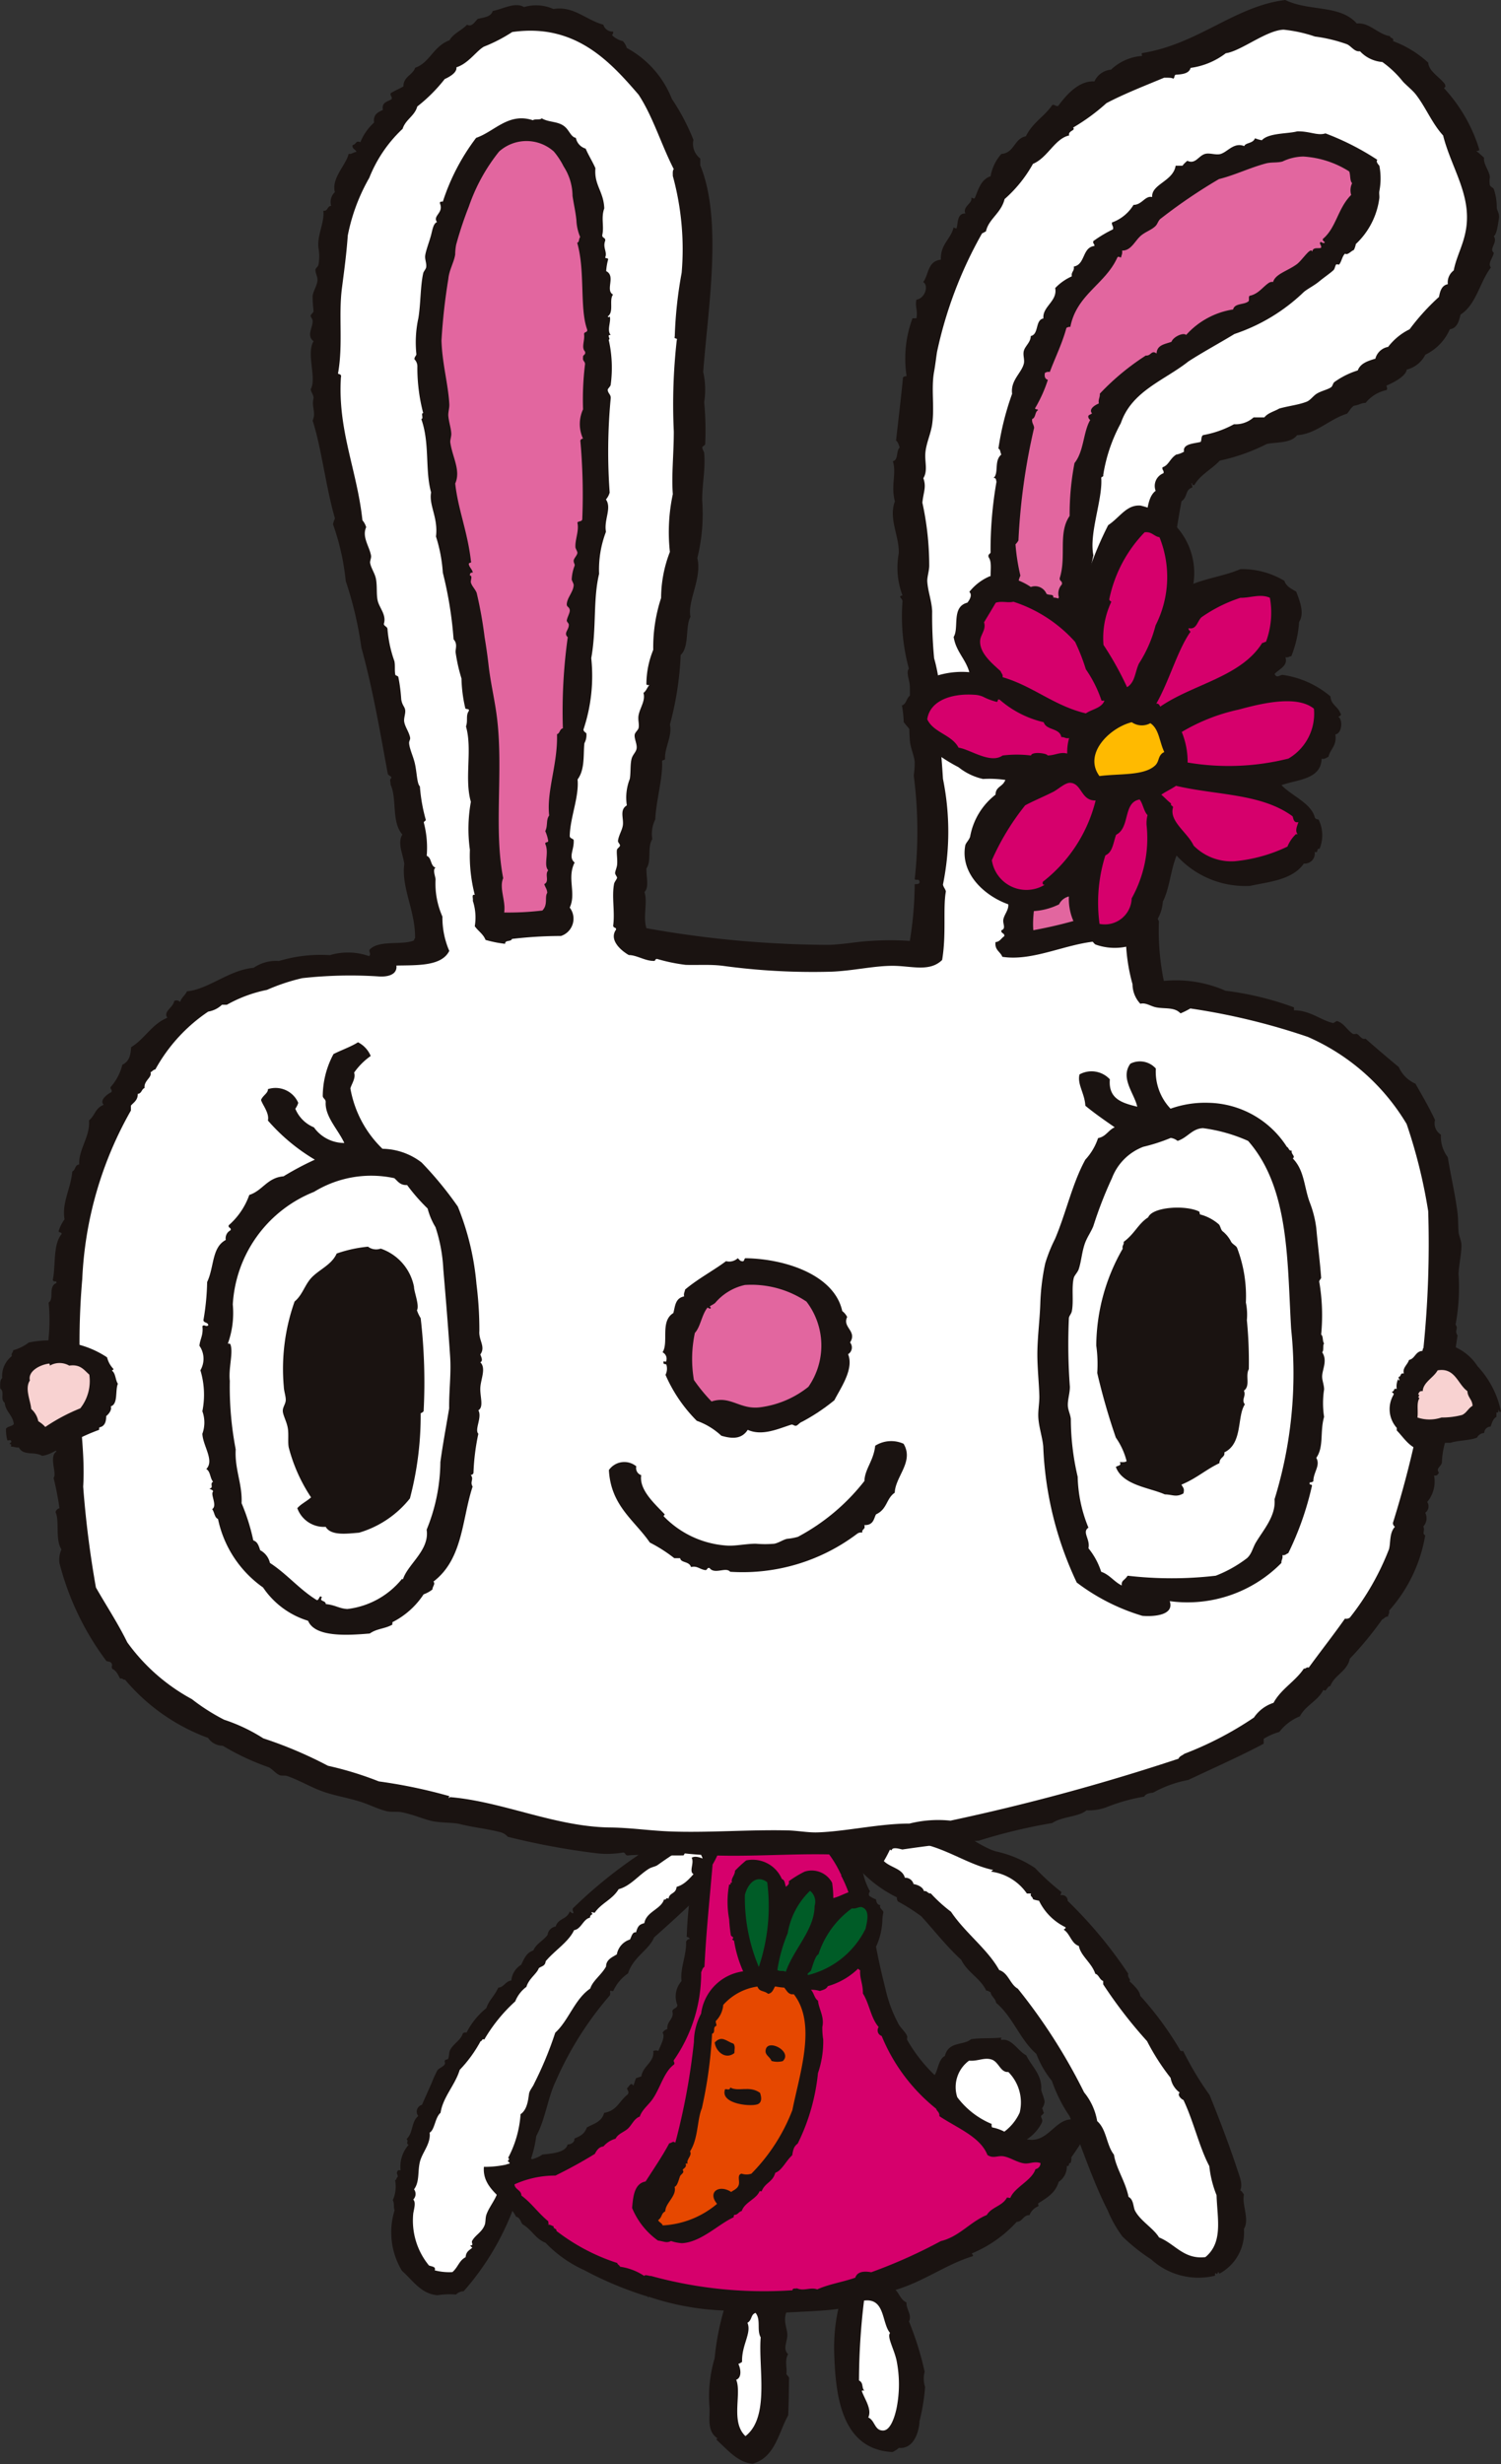 <svg xmlns="http://www.w3.org/2000/svg" xmlns:xlink="http://www.w3.org/1999/xlink" width="40.312" height="66.166" viewBox="0 0 40.312 66.166"><rect x="0" y="0" width="40.312" height="66.166" fill="#333333" stroke="none"/><defs><clipPath id="a"><rect width="40.312" height="66.166" fill="none"/></clipPath></defs><g clip-path="url(#a)"><path d="M89.511,193.2c.093-.175.257-.2.466-.179a.67.67,0,0,0,.14-.391,1.308,1.308,0,0,1,1.6-.143c.087-.022.117,0,.156-.03.157.108.378.087.572.153.323.11.677.415,1.064.537a3.052,3.052,0,0,1,1.059.447,6.511,6.511,0,0,0,.708.644c.005.04-.026.049-.019.091a.147.147,0,0,1,.189.149,11.848,11.848,0,0,1,1.627,1.956c-.034.1.087.155.032.2.108.1.28.26.289.392a8.845,8.845,0,0,1,1.062,1.441c.007.039.041.049.092.041a8.539,8.539,0,0,0,.711,1.185c.256.636.516,1.308.75,2.02.053.16.148.378.071.538.048.019.066.071.1.109-.059.285.157.669,0,.925a1.254,1.254,0,0,1-.666,1.206c0-.027-.007-.04-.025-.044s-.01.092-.066.026c-.027,0-.018.042-.019.069a1.884,1.884,0,0,1-1.715-.438,4.954,4.954,0,0,1-.775-.618,3.259,3.259,0,0,1-.394-.7c-.364-.707-.7-1.684-1.022-2.526a3.97,3.97,0,0,1-.475-.948,2.627,2.627,0,0,1-.418-.726c-.435-.374-.638-1.005-1.081-1.371-.02-.129-.128-.16-.149-.286-.043-.009-.059-.046-.115-.04-.163-.342-.506-.487-.671-.827-.388-.354-.716-.777-1.072-1.168a5.1,5.1,0,0,0-.628-.4.153.153,0,0,1-.029-.111,3.394,3.394,0,0,1-1.343-1.179" transform="translate(-66.772 -143.438)" fill="#1a1311"/><path d="M93.461,195.153a3.411,3.411,0,0,0,.247-.508c1.114-.1,1.817.574,2.678.755,0,.024-.043.017-.043.047a1.389,1.389,0,0,1,.954.587l.112,0c-.037.077.038.074.053.154a.862.862,0,0,0,.16.038,1.532,1.532,0,0,0,.711.712c.015.05-.04.035-.041.07.166.109.2.369.4.433.052.271.345.451.442.747.1.029.113.16.212.194l0,.09a12.384,12.384,0,0,0,1.178,1.525,6.071,6.071,0,0,0,.633.987.612.612,0,0,0,.245.394c-.072.057.023.167.1.2.276.583.425,1.267.694,1.774a2.881,2.881,0,0,0,.195.782c.018.624.183,1.265-.3,1.662-.582.069-.817-.36-1.245-.528-.142-.242-.5-.442-.643-.715-.054-.1-.034-.3-.176-.374-.083-.417-.337-.767-.392-1.134-.206-.26-.192-.672-.45-.9a1.652,1.652,0,0,0-.352-.773,15.22,15.22,0,0,0-1.78-2.784c-.21-.116-.25-.42-.5-.5-.31-.56-.916-1-1.294-1.565a4.043,4.043,0,0,1-.543-.493c-.088.009-.088-.077-.183-.06-.033-.127-.207-.181-.28-.19a.224.224,0,0,0-.233-.169c-.063-.248-.386-.272-.564-.448" transform="translate(-69.718 -145.191)" fill="#fff"/><path d="M41.588,200.057a.885.885,0,0,1,.216-.691c-.091-.041.011-.09-.056-.153.189-.183.116-.453.314-.62a.189.189,0,0,1,.1-.3c.091-.21.18-.406.26-.587a3.238,3.238,0,0,1,.152-.335c.041-.065.172-.1.207-.181.007-.016-.023-.059,0-.094.009-.015.075-.026.076-.027.041-.075.024-.167.059-.242.085-.177.291-.267.342-.45a.1.1,0,0,1,.1-.022,2.016,2.016,0,0,1,.534-.659c.061-.2.206-.31.32-.549.149-.009.2-.179.349-.192a.555.555,0,0,1,.266-.423c.1-.215.162-.328.327-.385.07-.175.264-.26.381-.416a.26.26,0,0,1,.218-.226c.068-.226.3-.184.375-.4.04.007.039.039.082.043.059-.006-.034-.076.01-.136a12.542,12.542,0,0,1,2.563-1.927.123.123,0,0,0,.082.044c.188-.294.542-.316.764-.556.135.061.143-.092.284-.023.034-.333.136-.555.512-.479.15.183.277.38.417.567a2.254,2.254,0,0,0-.017.832c-.269.265-.459.659-.8.8-.507.51-1.065,1.029-1.629,1.528-.144.346-.556.517-.7.966a1.146,1.146,0,0,0-.392.461c-.01.025-.044.009-.071.006-.043-.008.008.08-.033.132a9.038,9.038,0,0,0-1.445,2.294c-.214.441-.277,1.019-.524,1.474a3.1,3.1,0,0,1-.323,1.036c.05.134-.069.254-.113.367a7.157,7.157,0,0,1-1.513,2.764.309.309,0,0,0-.207.089,2.124,2.124,0,0,0-.493.018c-.442-.028-.666-.4-.955-.652a1.992,1.992,0,0,1-.2-1.629c-.036-.077,0-.2-.05-.268a.9.9,0,0,0,.063-.542c.042.006.032-.071.066-.077.022-.063-.033-.079-.012-.142s.059-.045.1-.044" transform="translate(-30.829 -141.777)" fill="#1a1311"/><path d="M51.8,194.382c-.154-.019-.149.226-.306.2l-.032.132c-.255.129-.384.471-.719.566-.02.2-.188.142-.218.319-.074-.052-.056.05-.12.017-.074.262-.476.329-.528.637-.121.037-.172.059-.223.248-.1-.017-.118.11-.163.192a.515.515,0,0,0-.353.4c-.124.075-.287.139-.289.324-.118.221-.361.383-.424.592-.421.286-.579.857-.941,1.186a9.664,9.664,0,0,1-.568,1.371c-.033.084-.121.175-.136.269-.02.132-.041.426-.227.548a2.935,2.935,0,0,1-.334,1.173c.078.061-.075.071.039.125,0,.075-.08.013-.087.071-.033.063.022.074-.011.137-.153.181-.149.461-.265.7-.083.175-.206.334-.26.493-.03.09-.018.2-.043.268-.071.2-.246.269-.337.429-.034.059.055.134-.054.127a.155.155,0,0,0,.056.06c-.07.069-.167.095-.18.257-.177.092-.2.266-.354.4a1.517,1.517,0,0,1-.476-.047c.037-.1-.074-.1-.154-.13a1.9,1.9,0,0,1-.422-1.4c.024-.138.074-.293,0-.371a.211.211,0,0,0,.021-.274c.152-.205.094-.467.155-.729s.3-.491.264-.794c.139-.076.142-.406.293-.532.066-.428.391-.743.514-1.152a3.52,3.52,0,0,0,.56-.769c.044,0,.038-.081.1-.045a4.311,4.311,0,0,1,.832-1.026.9.9,0,0,1,.3-.39c.065-.221.282-.354.332-.5.065-.056.17-.048.185-.187.24-.289.616-.517.763-.835.194-.028.243-.3.43-.336-.013-.1.121-.074.032-.132.014-.028.059,0,.092,0,.182-.263.472-.35.643-.632.317-.085.526-.368.807-.545.073-.047.169-.058.235-.1.183-.131.429-.3.639-.424a1.519,1.519,0,0,1,.2-.066c.08-.047.126-.141.208-.182.06-.031.156-.016.218-.039.146-.056.273-.162.443-.1.034.207-.116.3-.146.5" transform="translate(-32.572 -144.616)" fill="#fff"/><path d="M51.151,200.5a2.742,2.742,0,0,0,1.125-.232c.065-.032.111.016.179.025a.989.989,0,0,0,.268-.124c.26-.029.622-.052.675-.271.1,0,.2-.071.181-.156.151-.073.259-.1.336-.3.178-.1.4-.146.464-.392.356-.065.389-.305.639-.5.039-.09-.023-.1-.023-.163.058-.044.1-.177.168-.068.028-.06.044-.134.072-.2.049-.015.095-.033.143-.048.045-.289.353-.378.322-.684a.189.189,0,0,1,.137,0c.031-.1.2-.383.112-.485a.183.183,0,0,1,.127-.1c-.019-.224.192-.27.135-.482.02-.089.125-.065.136-.163a.616.616,0,0,1,.111-.645c-.04-.361.135-.686.122-1.053a.105.105,0,0,1,.1-.077c-.01-.032-.041-.049-.083-.057a10.874,10.874,0,0,1,.186-1.683c-.137-.071.025-.3-.053-.44.072-.054.2-.02.293.018-.021-.088-.078-.1,0-.182-.207-.314.167-.445.206-.836.246-.074.2-.383.515-.272a3.494,3.494,0,0,1,1.522-.132c.166.1.307-.05.462.109a1.076,1.076,0,0,0,.183,0c.083.046.125.174.255.126.249.311.64.515.787.9.19.13.162.425.356.55a1.8,1.8,0,0,0,.211.621c-.1.106.091.23-.04.29-.006.058.078.048.1.083-.027.027-.034.08-.06.105a17.612,17.612,0,0,0,.413,2.13,3.6,3.6,0,0,0,.331.91c.049.123.2.245.247.354.023.048-.009.084.007.115a4.178,4.178,0,0,0,.735.943c.088-.107.106-.432.276-.509.1-.405.506-.279.7-.451.268-.044.52-.014.826-.046-.032.026-.014.034-.009.066.28-.06.445.3.672.412.112.26.429.512.4.92,0,.046.091.255.091.331a.376.376,0,0,1-.069.173c.029.03.023.089.052.12a.426.426,0,0,1-.08.081c0,.068.058.089.021.184a1.151,1.151,0,0,1-.4.446c.671.133.795-.812,1.5-.454.039.132.072.2.094.309a6.61,6.61,0,0,1-.4.627.342.342,0,0,1-.022.156c-.077-.018,0,.091-.1.077a.486.486,0,0,1-.218.426c-.094.316-.336.436-.558.584a.106.106,0,0,1,.013.07.412.412,0,0,0-.238.24c-.167-.009-.185.178-.344.18a3.39,3.39,0,0,1-1.185.839c-.064.012.061.06-.012.089-.708.219-1.3.675-2.059.9.107.105.14.267.295.336-.01.189.154.328.067.511A8.259,8.259,0,0,1,62.987,206a.728.728,0,0,0,.012.411,5.414,5.414,0,0,1-.149.913c-.016.342-.183.759-.554.721a.705.705,0,0,1-.174.113c-1.374-.075-1.533-1.517-1.565-2.7a4.754,4.754,0,0,1,.112-1.146c-.371.057-1.036.078-1.4.1-.087.256.038.438.03.618s-.125.364.022.5c-.105.16-.017.415-.049.517.008.054.067.07.074.124-.006.276-.006.62-.024,1-.264.473-.346,1.124-.953,1.3-.4-.031-.688-.387-.961-.634-.021-.03-.013-.048.029-.041-.3-.18-.217-.54-.227-.828a3.565,3.565,0,0,1,.136-1.325,7.085,7.085,0,0,1,.245-1.286,7.136,7.136,0,0,1-2-.366c-.018-.007-.022,0-.025.019-.025-.008-.009-.024,0-.022a9.512,9.512,0,0,1-1.723-.716,3.329,3.329,0,0,1-1.038-.734c-.277-.109-.371-.358-.616-.495-.057-.069-.062-.179-.176-.206-.237-.476-.924-.711-.862-1.348" transform="translate(-38.154 -142.318)" fill="#1a1311"/><path d="M78.079,247.767c-.407-.382-.093-1.141-.248-1.513.154-.055.125-.289.058-.425a.418.418,0,0,0,.1-.055c-.016-.453.261-.769.144-1.05.129-.073.084-.221.218-.265.15.183.026.465.138.656-.068.821.251,2.141-.41,2.653" transform="translate(-58.059 -182.356)" fill="#fff"/><path d="M91.059,246.283c.1-.225-.1-.489-.176-.707.007-.025.043-.013.07-.013-.081-.065-.015-.207-.145-.27a18.088,18.088,0,0,1,.135-2.145c.572-.075.47.6.7.87-.09.1.105.427.172.729a3.26,3.26,0,0,1,0,1.3c-.039.185-.151.583-.355.589-.24.007-.219-.274-.407-.352" transform="translate(-67.738 -181.375)" fill="#fff"/><path d="M102.3,219.56a1.193,1.193,0,0,0-.326-.113.127.127,0,0,1-.01-.092,2.213,2.213,0,0,1-.926-.719.879.879,0,0,1,.317-.981c.238.02.4-.092.6-.032s.24.356.454.336a1.158,1.158,0,0,1,.306,1.09,1.328,1.328,0,0,1-.412.512" transform="translate(-75.329 -162.325)" fill="#fff"/><path d="M63.524,195.269c-.01.031-.068,0-.073.035.038.112.1.2,0,.319.01.033.042.049.083.058-.122.066-.012.216.046.325-.107.147.076.476-.026.68.06.041.061.128.139.155-.018.222.077.365.073.625.175.275.21.655.423.9a.158.158,0,0,0,.081.24,4.857,4.857,0,0,0,1.462,1.953c.022.07.1.1.087.2.48.321,1.1.554,1.291,1.042.151.105.274.012.428.036.181.027.364.166.565.191.14.018.266-.067.433-.008a.168.168,0,0,1-.136.163c-.1.31-.561.482-.676.773l-.089-.012c-.123.233-.41.25-.543.47-.448.183-.735.58-1.233.7a13.883,13.883,0,0,1-1.868.836c-.207-.035-.374-.017-.43.146-.33.118-.71.172-1.022.315-.182-.069-.356.055-.543-.029-.041.015-.12-.016-.121.052a11.427,11.427,0,0,1-3.8-.384c-.055.006-.158-.05-.181,0a1.559,1.559,0,0,0-.65-.248c-.015-.042-.067-.056-.076-.1a5.375,5.375,0,0,1-1.634-.862c.014-.07-.093-.049-.074-.123-.052-.014-.08-.047-.154-.045.044-.039,0-.028.012-.089-.265-.213-.448-.487-.724-.692,0-.147-.175-.161-.186-.3a2.632,2.632,0,0,1,1.1-.236c.364-.179.718-.372,1.059-.583.052-.1.112-.187.231-.2a.651.651,0,0,1,.325-.207c.069-.138.226-.174.333-.273s.166-.27.317-.321c.068-.2.249-.318.365-.5.2-.309.293-.708.557-.9.027-.06-.024-.063-.006-.115a4.09,4.09,0,0,0,.733-2.358c.024-.055.039-.124.088-.147.052-1.008.129-1.692.219-2.748.278-.463.288-.914.866-1a3.967,3.967,0,0,1,1.627.087,3.058,3.058,0,0,1,.953,1.178c.025.008.009.024,0,.022a3.4,3.4,0,0,1,.344.981" transform="translate(-40.591 -143.939)" fill="#d6006c"/><path d="M71.622,200.088c.084.081.088.223.19.292.022.23.176.426.116.705a1.935,1.935,0,0,0,.024.34,2.619,2.619,0,0,1-.141.9,5.476,5.476,0,0,1-.543,1.89c-.1.08-.119.14-.149.316-.159.138-.282.416-.454.469-.074.262-.27.256-.369.5l-.052-.007c-.089.219-.4.294-.481.536-.079.012-.1.1-.19.1-.024,0-.021.042-.027.067-.4.177-.873.67-1.388.695a1.128,1.128,0,0,1-.293-.058c-.123.061-.183.011-.352-.013a2.02,2.02,0,0,1-.694-.874c.027-.288.05-.655.363-.712.215-.337.441-.662.636-1.027.065,0,.092-.071.162-.014a17.763,17.763,0,0,0,.5-2.711,1.629,1.629,0,0,1,.192-.753,1.317,1.317,0,0,1,1.13-1.137,3.26,3.26,0,0,1-.243-.812c0-.019-.044-.028-.048-.042s.03-.031.024-.05-.054-.042-.062-.061a3.821,3.821,0,0,1-.047-.432,2.563,2.563,0,0,1,0-.937c.063.034.014-.077.077-.043-.04-.119.078-.192.08-.325a3.469,3.469,0,0,1,.3-.277.853.853,0,0,1,.958.5c.091.03.076.139.112.21.045-.05.094-.061.074-.15a2.875,2.875,0,0,1,.426-.259.621.621,0,0,1,.738.3,2.952,2.952,0,0,1,.032.411c.258-.064.47-.248.733-.183.155.039.249.164.414.217.011.074.027.145.119.158-.055.075.081.121.078.2a.935.935,0,0,0-.026.192,1.836,1.836,0,0,1-.219.819c-.113.077-.155.247-.273.317a1.933,1.933,0,0,1-.974.645c-.039.086-.135.1-.213.13a.743.743,0,0,0-.243-.033" transform="translate(-49.843 -146.66)" fill="#1a1311"/><path d="M79.112,200.978a4.778,4.778,0,0,1-.372-1.927c.076-.3.307-.562.6-.343a5.119,5.119,0,0,1-.224,2.27" transform="translate(-58.735 -148.169)" fill="#005c27"/><path d="M82.41,202.023c-.058-.046-.149,0-.224-.049a4.109,4.109,0,0,1,.277-.988,2.047,2.047,0,0,1,.6-1.139.375.375,0,0,1,.122.407c0,.636-.552,1.141-.774,1.77" transform="translate(-61.308 -149.078)" fill="#005c27"/><path d="M85.395,203.387c-.071-.014.05-.085.069-.114.055-.163.126-.419.2-.434a2.461,2.461,0,0,1,.9-1.239c.108.019.159-.037.252-.036.244.063.159.381.115.583a2.347,2.347,0,0,1-1.533,1.241" transform="translate(-63.685 -150.359)" fill="#005c27"/><path d="M72.235,209.938c.065.159.165.1.291.2.121-.021.139-.132.188-.2a1.683,1.683,0,0,0,.243.033c.07.078.113.2.258.177.619.792.162,2.111-.038,3.111a4.954,4.954,0,0,1-1.1,1.707.406.406,0,0,1-.265,0c-.132.033-.038.2-.078.308s-.142.135-.2.184c-.324-.211-.646,0-.38.319a2.455,2.455,0,0,1-1.46.579c-.02-.064-.1-.084-.122-.141.121-.092.069-.169.192-.239,0-.219.316-.415.249-.656.073-.02.111-.187.145-.281.012-.035.071-.071.087-.112s-.025-.045-.008-.072.11-.071.073-.148c.005-.021.034-.01.055-.01-.05-.106.13-.219.063-.328.225-.35.187-.847.318-1.16a11.951,11.951,0,0,0,.274-2c.109-.035,0-.174.118-.214,0-.05-.022-.076-.018-.127a.69.69,0,0,0,.2-.433,1.519,1.519,0,0,1,.918-.493" transform="translate(-51.896 -156.602)" fill="#e64800"/><path d="M76.085,215.894c-.243.187-.5-.048-.527-.286.191-.2.309-.033.509.035.047.087.02.134.019.25" transform="translate(-56.363 -160.766)" fill="#1a1311"/><path d="M76.574,220.69c.048-.024.129.045.148-.05.217.123.519-.06.8.144.031.1.061.229-.041.294-.139.092-1.047.02-.9-.389" transform="translate(-57.109 -164.589)" fill="#1a1311"/><path d="M81.393,216.6a.571.571,0,0,1-.3-.005c-.045-.122-.2-.162-.15-.322.083-.269.722.08.451.327" transform="translate(-60.373 -161.257)" fill="#1a1311"/><path d="M35.783,12.989c-.058-.062.012.053,0,.1-.2.063-.12.261-.29.369a31.448,31.448,0,0,0-.5,4.628c.051.028.036.12.079.158-.008.062-.091.048-.079.131a.55.55,0,0,1,0,.474c.042.151.18.3.026.42a3.1,3.1,0,0,1,0,1.236c.052.585-.089,1.2-.079,1.867.006.422-.122.844-.132,1.288a3.135,3.135,0,0,1,0,.894,1.788,1.788,0,0,0,.079.185,6.685,6.685,0,0,0,.132,1.6,3.307,3.307,0,0,1,1.656.263,8.2,8.2,0,0,1,1.84.447v.079c.439,0,.743.281,1.052.341.014,0,.09-.056.105-.053.18.053.265.236.42.342.027.018.1,0,.106,0,.091.043.125.163.237.131.293.259.592.512.894.763a.867.867,0,0,0,.448.446c.2.354.356.617.525.974a.355.355,0,0,0,.158.394.914.914,0,0,0,.184.605c.083.506.2,1,.263,1.5.02.172.013.333.026.5.01.119.08.245.079.368,0,.22-.061.481-.079.762a5.473,5.473,0,0,1-.079,1.367c.086.109-.039.156.053.29a13.645,13.645,0,0,0-.158,1.525,2,2,0,0,1,.053.316c-.006.072-.066.117-.079.184-.042.2,0,.391-.053.579a2.2,2.2,0,0,0-.183.789c.008.114-.181.168-.08.289-.023.046-.048.091-.131.079a.852.852,0,0,1-.184.71.211.211,0,0,1-.053.29.323.323,0,0,1-.052.368c.054.1-.043.2.052.236a4.035,4.035,0,0,1-.972,2.025c.018.081-.027.1-.026.157-.081,0-.1.056-.159.079a9.32,9.32,0,0,1-.868,1.053c-.074.348-.409.431-.525.736-.095,0-.1.177-.184.1-.15.3-.479.416-.632.711a1.309,1.309,0,0,0-.552.42,1.634,1.634,0,0,0-.421.185v.131c-.665.353-1.382.668-2.024.973a3.127,3.127,0,0,0-.947.342c-.1.01-.2.03-.236.105a4.9,4.9,0,0,0-1.025.289,1.361,1.361,0,0,1-.527.079c-.2.18-.657.162-.92.342a14.74,14.74,0,0,0-1.972.474c-.753.061-1.332.131-2.052.236-.057-.01-.28-.084-.289.027-.035-.027-.1-.027-.131-.052a5.933,5.933,0,0,1-1.551.157c-1.274-.027-2.622.112-3.866-.026-.028.006-.018.052-.052.053-.522.011-1.05-.038-1.473,0-.083.013-.07-.071-.132-.079a2.516,2.516,0,0,1-.683.026,19.662,19.662,0,0,1-2.42-.447.414.414,0,0,0-.236-.132c-.318-.083-.7-.121-1.052-.21-.173-.044-.469-.027-.736-.078-.195-.039-.512-.175-.815-.238-.128-.026-.27,0-.4-.026-.248-.057-.485-.185-.736-.262-.32-.1-.669-.157-.973-.263-.338-.118-.648-.308-.972-.421-.073-.025-.148,0-.211-.026-.111-.049-.181-.155-.289-.21a6.662,6.662,0,0,1-1.236-.579.476.476,0,0,1-.394-.21A5.292,5.292,0,0,1,7.12,45.1c-.063.011-.057-.048-.131-.027-.056-.1-.1-.217-.211-.262-.037-.079.021-.089-.026-.158-.022-.038-.084-.037-.131-.052a7.478,7.478,0,0,1-1.262-2.63.689.689,0,0,1,.053-.368c-.174-.271-.044-.76-.158-1a.144.144,0,0,1,.105-.106,7.8,7.8,0,0,0-.158-.815c.1-.118-.136-.566.078-.71-.147-.166-.12-.32-.078-.552-.189-.107-.052-.359-.053-.552,0-.132-.057-.245-.052-.315a1.96,1.96,0,0,0,.052-.474c-.011-.085-.08-.157-.079-.236,0-.184.174-.452-.026-.711a4.964,4.964,0,0,0,.026-1.157c.157-.106-.024-.43.21-.526,0-.088-.06,0-.1-.078.085-.4,0-.947.237-1.235.008-.062-.076-.029-.079-.079a1.036,1.036,0,0,1,.158-.316c-.075-.455.162-.8.21-1.289.089-.033.065-.18.184-.184-.019-.412.3-.754.263-1.183.173-.148.161-.326.395-.421-.124-.122.1-.288.21-.341.022-.075-.037-.069-.026-.133a1.38,1.38,0,0,0,.316-.6c.188-.094.219-.243.237-.473.367-.221.555-.62.972-.789-.117-.172.153-.266.184-.448a.121.121,0,0,1,.159.026c.035-.121.135-.178.184-.288.578-.053,1.138-.577,1.788-.631a1.079,1.079,0,0,1,.684-.184,3.912,3.912,0,0,1,1.367-.157,1.711,1.711,0,0,1,1.051.026c.073-.058-.026-.121.026-.184.255-.255.875-.1,1.184-.238,0-.03.006-.046.026-.052.014-.743-.375-1.356-.289-2-.032-.26-.193-.556-.052-.79-.3-.346-.137-.951-.316-1.34,0-.115-.039-.122.026-.185-.018-.052-.08-.059-.1-.1-.21-1.135-.4-2.271-.71-3.391a9.9,9.9,0,0,0-.42-1.789,6.5,6.5,0,0,0-.342-1.525.635.635,0,0,1,.052-.157c-.246-.848-.361-1.888-.6-2.629.1-.225-.036-.354.026-.605-.007-.1-.064-.146-.078-.236.17-.291-.127-.965.078-1.288-.2-.158-.018-.355-.026-.553,0-.046-.058-.1-.053-.132.01-.052.077-.075.078-.131a3.709,3.709,0,0,1-.026-.4c.02-.14.12-.272.131-.42.008-.1-.062-.195-.053-.29.005-.04.069-.074.08-.131a1.221,1.221,0,0,0,0-.447c-.043-.334.167-.684.131-1,.13.017.1-.13.21-.131a.365.365,0,0,1,.1-.369c-.1-.374.3-.727.369-1.026.094.008.127-.049.21-.053-.021-.076-.12-.072-.105-.183.111-.023.077-.134.21-.079a1.44,1.44,0,0,1,.368-.526c-.029-.222.108-.278.237-.341-.039-.215.134-.218.236-.29.02-.08-.046-.077-.026-.158.143-.088.2-.1.342-.183,0-.268.248-.3.315-.5.4-.142.484-.576.92-.737.11-.188.33-.266.474-.42.13.076.216-.092.289-.157.163-.039.353-.051.4-.211.276-.052.6-.249.841-.105a1.145,1.145,0,0,1,.789.052c.542-.089.869.292,1.341.421a.253.253,0,0,0,.262.184c.011.054-.017.07-.026.1a.616.616,0,0,0,.289.158.5.5,0,0,1,.106.184,2.662,2.662,0,0,1,1.209,1.367,5.762,5.762,0,0,1,.579,1.1.494.494,0,0,0,.184.5v.184c.611,1.487.2,3.888.079,5.548a2.2,2.2,0,0,1,.026.815,7.81,7.81,0,0,1,.026,1.131c0,.014-.077.057-.078.078,0,.049.049.114.052.158.04.437-.064.879-.052,1.289a4.913,4.913,0,0,1-.132,1.525c.132.543-.274,1.157-.184,1.578-.147.261-.022.8-.263,1.025a8.51,8.51,0,0,1-.289,1.867c.068.312-.146.621-.131.92,0,.05-.088.019-.079.079.02.446-.162,1.045-.184,1.551a.851.851,0,0,0-.079.526c-.144.229-.012.577-.158.789-.007.234.078.51-.053.631.092.274-.046.652.053.973a28.172,28.172,0,0,0,4.813.447c.384.006.824-.087,1.209-.105a7.49,7.49,0,0,1,1.052,0,9.843,9.843,0,0,0,.131-1.525c.066,0,.127,0,.131-.053-.011-.112-.09-.035-.131-.079a11.625,11.625,0,0,0-.026-2.787,2.313,2.313,0,0,0,.026-.368c-.019-.182-.116-.37-.131-.579-.038-.48.013-.981,0-1.447-.005-.166-.109-.369-.026-.473A5.379,5.379,0,0,1,28,16.145c-.007-.1-.141-.12,0-.158a2.107,2.107,0,0,1-.1-1.131c.017-.463-.279-.92-.105-1.393-.112-.455.048-.718-.052-1.079.154-.034.081-.291.184-.368-.03-.066-.043-.15-.1-.184.069-.628.122-1.032.183-1.657-.008-.069.056-.067.1-.078a3.1,3.1,0,0,1,.159-1.551h.105c.041-.221-.042-.312,0-.5.219-.026.343-.368.183-.473.152-.2.114-.563.474-.6-.015-.419.264-.543.342-.868a.123.123,0,0,0,.079.027c.044-.165.016-.405.237-.4-.083-.193.2-.267.157-.42.072,0,.053.044.1,0,.094-.24.171-.5.42-.579a1.215,1.215,0,0,1,.29-.6c.351-.025.34-.413.657-.473.192-.383.487-.517.71-.841.08-.019.077.044.158.026.23-.312.565-.685.973-.658a.544.544,0,0,1,.447-.317,1.355,1.355,0,0,1,.815-.367c.059-.014-.032-.041.026-.078C35.96,1.177,36.919.167,38.281,0c.634.313,1.469.118,1.92.631.342-.034.555.284.894.341,0,.068.112.029.079.132a2.862,2.862,0,0,1,.946.579c.012.231.31.387.448.578.022.084.022.054-.026.105A4.272,4.272,0,0,1,43.487,4c.013.057-.038.05-.078.053a2.261,2.261,0,0,1,.21.184c-.024.173.151.36.157.526a.539.539,0,0,0,0,.21c.024.053.081.057.105.106a1.5,1.5,0,0,1,.079.5c.022.123.083.153.054.316s-.051.389-.133.447c.116.176-.14.328,0,.447-.028.15-.17.278-.078.394-.3.389-.391.994-.815,1.263-.045.182-.091.365-.288.395a1.364,1.364,0,0,1-.658.683.765.765,0,0,1-.5.4c-.022.185-.381.36-.525.421-.052,0,.041.1-.027.131a.982.982,0,0,0-.552.342c-.112,0-.171.055-.316.078-.081.052-.119.144-.184.212-.476.147-.834.548-1.341.577-.169.226-.573.18-.815.237a5.222,5.222,0,0,1-1.262.447c-.215.233-.521.374-.683.658-.031,0-.047-.006-.053-.026" transform="translate(-3.762)" fill="#1a1311"/><path d="M16.8,28.24c.558-.012,1.215.022,1.42-.394a2.253,2.253,0,0,1-.184-.921,2.184,2.184,0,0,1-.184-1c-.008-.091-.085-.263,0-.315-.143-.042-.1-.267-.238-.316a2.649,2.649,0,0,0-.078-.893c-.005-.033.06-.044.052-.079a4.5,4.5,0,0,1-.157-.894c-.077-.062-.078-.351-.132-.6-.039-.187-.146-.4-.157-.553-.007-.064.037-.1.026-.158-.028-.147-.135-.283-.158-.421-.017-.1.039-.217.026-.315s-.079-.121-.106-.288a4.467,4.467,0,0,0-.079-.605c-.008-.025-.075-.036-.079-.053-.026-.117,0-.251-.026-.369a3.353,3.353,0,0,1-.184-.841c.005-.092-.088-.086-.1-.157.075-.231-.1-.408-.158-.6-.049-.175-.014-.394-.052-.606-.03-.16-.144-.308-.159-.446,0-.055.037-.129.026-.184-.045-.25-.249-.5-.131-.762a.484.484,0,0,0-.1-.185c-.144-1.345-.667-2.417-.578-3.838.023-.084-.041-.082-.079-.1.141-.775.012-1.556.105-2.288.068-.525.124-.938.158-1.42a5.066,5.066,0,0,1,.578-1.551,3.64,3.64,0,0,1,.895-1.315c.08-.253.323-.342.394-.6a4.269,4.269,0,0,0,.736-.736c.141-.064.334-.177.315-.316.32-.1.529-.432.736-.553a4.222,4.222,0,0,0,.763-.394c1.682-.24,2.615.778,3.393,1.682.389.593.612,1.351.946,2-.036.034-.026.114-.026.184a7.445,7.445,0,0,1,.237,2.6,11.254,11.254,0,0,0-.185,1.709c-.032.085.086.02.053.105a15.418,15.418,0,0,0-.079,2.445c0,.611-.065,1.176-.026,1.683a4.863,4.863,0,0,0-.079,1.551,3.443,3.443,0,0,0-.236,1.237,4.255,4.255,0,0,0-.211,1.393,2.452,2.452,0,0,0-.184.92c0,.031.049.023.078.026-.058.064-.084.161-.157.21.059.211-.089.386-.131.6-.023.123.023.243,0,.343-.013.059-.1.119-.105.184-.013.106.071.251.052.368-.015.094-.1.158-.131.263-.046.164-.021.372-.052.553a1.359,1.359,0,0,0-.079.709c-.2.12-.084.341-.106.526-.017.14-.111.27-.131.421-.007.054.054.085.053.132,0,.03-.073.081-.079.105-.022.086.019.273,0,.421-.009.073-.051.163-.052.21s.056.1.052.131-.07.112-.079.157c-.069.355.027.754-.026,1.132.02.072.081.03.079.1-.2.278.135.566.342.684.216,0,.446.166.683.157.032,0,.022-.061.08-.052a4.733,4.733,0,0,0,.762.158c.315.011.657-.017,1,.026a17.777,17.777,0,0,0,2.892.158c.582-.019,1.141-.156,1.656-.158s1,.177,1.342-.157c.117-.706.018-1.377.1-1.841-.016-.073-.065-.109-.078-.184a7.12,7.12,0,0,0,0-2.839c-.025-.408-.046-.634-.079-1.026-.006-.038-.079-.009-.079-.053.013-.065.069-.087.079-.158-.024-.393.046-.8,0-1.079-.01-.054-.074-.079-.079-.132s.05-.076.053-.131a4.375,4.375,0,0,0-.132-.657,11.844,11.844,0,0,1-.053-1.262c-.01-.275-.118-.54-.132-.815,0-.127.055-.28.053-.42a7.918,7.918,0,0,0-.184-1.682c.03-.295.112-.417.026-.657.122-.195.039-.426.053-.658.017-.272.147-.526.184-.789.067-.467-.032-.963.053-1.42.033-.185.05-.349.078-.526a11.182,11.182,0,0,1,1.209-3.181c.039-.013.067-.038.105-.053.07-.334.407-.486.5-.867a3.563,3.563,0,0,0,.762-.946c.4-.168.584-.678.973-.763-.04-.129.185-.129.105-.211a5.421,5.421,0,0,0,.895-.656c.482-.255,1.09-.491,1.551-.684.11,0,.22,0,.236.026.055-.008.024-.1.079-.106.181-.011.353-.032.395-.183a2,2,0,0,0,.946-.394c.4-.052,1.086-.617,1.551-.632a3.782,3.782,0,0,1,.842.184,4.085,4.085,0,0,1,.868.21c.121.064.2.207.342.185a.914.914,0,0,0,.6.289,2.759,2.759,0,0,1,.553.526c.112.118.252.227.343.341.271.347.437.779.736,1.105.227.9.8,1.64.6,2.6-.075.376-.25.68-.315,1.025a.4.4,0,0,0-.158.369c-.162.031-.207.178-.237.341a6,6,0,0,0-.789.869,1.624,1.624,0,0,0-.577.473.433.433,0,0,0-.343.317c-.2.06-.4.122-.473.315a2.173,2.173,0,0,0-.631.315c-.034.029-.046.105-.079.132-.092.07-.27.1-.4.183-.1.069-.165.172-.263.21-.212.085-.486.113-.736.184-.133.078-.305.116-.4.238h-.289a.73.73,0,0,1-.526.183,2.714,2.714,0,0,1-.815.289c-.074.014-.049.128-.079.185-.157.045-.493.045-.447.262a.633.633,0,0,1-.21.079c-.173.108-.2.286-.368.341-.019.08.045.078.026.159a.366.366,0,0,0-.211.473c-.2.149-.212.482-.263.71a9.924,9.924,0,0,0-.21,1.053c-.077.675-.046,1.462-.1,2.181a15.556,15.556,0,0,0-.026,2.446c0,.085.156.019.131.131-.048,0-.056-.032-.1-.026,0,.085-.061.171.053.184-.159.23-.049.591-.053.893a.305.305,0,0,0-.08.027s.049.139.054.1a1.9,1.9,0,0,0-.079.5c.023.039.021.1.105.078-.052.071-.1.144-.159.211.1.113-.078.325.078.394-.133.089-.022.305-.131.448a10.28,10.28,0,0,0,0,2.182,4.8,4.8,0,0,0,.159,1.735.77.77,0,0,0,.21.526c.151-.041.284.076.446.1.224.039.479-.012.632.158a2.076,2.076,0,0,0,.264-.132,17.786,17.786,0,0,1,3.155.763,5.79,5.79,0,0,1,2.655,2.34,14.091,14.091,0,0,1,.579,2.341,27.775,27.775,0,0,1-.131,3.707c-.005.057.022.084.079.079A9.282,9.282,0,0,0,44.3,40.31a27.984,27.984,0,0,1-.736,2.893.118.118,0,0,0,.053.105c-.152.171-.11.406-.158.6a7.058,7.058,0,0,1-1.053,1.841.168.168,0,0,1-.131.026c-.315.448-.652.874-.972,1.315-.075-.021-.068.037-.131.026-.232.347-.612.546-.815.92a1.014,1.014,0,0,0-.526.395,9.206,9.206,0,0,1-1.868.973c-.051.045-.131.061-.157.132A57.456,57.456,0,0,1,31.68,51.2a3.156,3.156,0,0,0-1.1.078c-.812,0-1.724.215-2.472.237-.256.008-.529-.046-.789-.053-1.061-.026-2.189.07-3.208.026-.524-.022-1.045-.1-1.578-.105-1.471-.02-2.87-.694-4.286-.815-.023,0-.024.009-.026.026-.038-.012,0-.024,0-.053a13.8,13.8,0,0,0-1.892-.395,9.05,9.05,0,0,0-1.368-.42,11.2,11.2,0,0,0-1.735-.736,4.641,4.641,0,0,0-1.052-.5,5.4,5.4,0,0,1-.867-.553,5.162,5.162,0,0,1-1.735-1.525c-.254-.518-.562-.981-.842-1.473a27.06,27.06,0,0,1-.342-2.708c.058-.95-.125-1.913-.131-2.892,0-.033.053-.073.053-.1a19.482,19.482,0,0,1,.053-2.578A10.033,10.033,0,0,1,9.67,32.132V32c.078-.088.187-.146.184-.315.106-.008.1-.126.183-.158-.024-.2.209-.282.159-.421.048-.022.072-.068.131-.078a4.451,4.451,0,0,1,1.42-1.552.7.7,0,0,0,.368-.183h.131a3.668,3.668,0,0,1,1.079-.4,5.246,5.246,0,0,1,.947-.315A11.769,11.769,0,0,1,16.3,28.53c.279.024.528-.05.5-.29" transform="translate(-6.154 -2.314)" fill="#fff"/><path d="M28.368,121.754c.1.122-.028.179.053.316-.289.872-.253,1.94-1.052,2.551.06.063-.027.128-.026.21a.817.817,0,0,1-.238.132,2.176,2.176,0,0,1-.815.736c-.03,0-.022.049-.026.079-.215.117-.409.1-.605.237-.623.053-1.474.1-1.657-.342a2.248,2.248,0,0,1-1.209-.894,3,3,0,0,1-1.21-1.839c-.1-.043-.093-.188-.158-.264.151-.093-.056-.4.026-.473-.008-.054-.07-.053-.1-.078.131-.021,0-.136.1-.185-.083-.092-.07-.28-.183-.341.226-.23-.091-.62-.105-.947a.883.883,0,0,0,0-.605,2.263,2.263,0,0,0-.053-1.1.61.61,0,0,0-.026-.658c.019-.195.108-.279.08-.526.053-.062.1.036.158-.027-.008-.08-.118-.057-.131-.131a6.62,6.62,0,0,0,.1-1.027c.193-.407.121-.928.5-1.13a.245.245,0,0,1,.131-.262c.021-.081-.072-.051-.052-.132a1.941,1.941,0,0,0,.553-.815c.359-.115.481-.465.92-.5a7.894,7.894,0,0,1,.841-.447,5.149,5.149,0,0,1-1.261-1.051c.047-.2-.155-.434-.184-.553.048-.123.192-.183.184-.289a.664.664,0,0,1,.815.367.5.5,0,0,1-.079.158.917.917,0,0,0,.5.5,1,1,0,0,0,.816.42c-.168-.365-.524-.709-.5-1.1,0-.079-.068-.09-.079-.157a2.408,2.408,0,0,1,.289-1.131c.215-.109.458-.191.658-.316a.723.723,0,0,1,.341.368,1.818,1.818,0,0,0-.446.447c.05.142-.061.292-.1.422A2.965,2.965,0,0,0,26,113a1.762,1.762,0,0,1,1.051.368,9.538,9.538,0,0,1,.973,1.184,7.17,7.17,0,0,1,.5,2.077,9.854,9.854,0,0,1,.078,1.262c-.022.256.176.422.026.631.026.073.079.172,0,.21.161.161.012.449,0,.684s.1.516-.053.605c.107.193-.11.517,0,.631a5.935,5.935,0,0,0-.131,1.051.072.072,0,0,1-.079.053" transform="translate(-15.728 -82.154)" fill="#1a1311"/><path d="M72.334,137.612c-.154.236-.386.254-.71.158a1.875,1.875,0,0,0-.658-.4,4,4,0,0,1-.841-1.235.361.361,0,0,0,.026-.264c-.006-.038-.079-.008-.079-.053-.013-.108.071.026.079-.078a.194.194,0,0,0-.105-.21c.173-.267-.073-.832.289-1.053.049-.162.042-.4.29-.447-.016-.086.018-.122.026-.184.347-.293.78-.521,1.1-.763a.339.339,0,0,0,.315-.079c.036.026.052.071.106.079.083.023.055-.068.1-.079,1.093.016,2.392.459,2.6,1.419a.455.455,0,0,1,.132.159c-.136.284.277.375.078.684a.211.211,0,0,1-.053.315c.163.4-.2.906-.368,1.236a5.227,5.227,0,0,1-.867.578c-.076.029-.109.092-.158.106s-.087-.04-.132-.028c-.329.1-.785.323-1.183.133" transform="translate(-52.252 -99.22)" fill="#1a1311"/><path d="M71.216,154.554c.045.14-.07.1-.052.21a.179.179,0,0,0-.131.026,5.1,5.1,0,0,1-3.419,1.026c-.112-.14-.416.083-.552-.1-.082-.02-.05.072-.132.053-.149-.03-.211-.12-.367-.079-.047-.162-.272-.106-.29-.238h-.158a3.949,3.949,0,0,0-.657-.42c-.413-.6-1.048-.985-1.1-1.947a.505.505,0,0,1,.736-.1.2.2,0,0,0,.132.237c-.06.4.37.774.631,1.052.008.009-.04.039-.026.053a2.588,2.588,0,0,0,1.735.788c.215.007.484-.051.736-.052a2.872,2.872,0,0,0,.5,0c.115-.023.236-.108.342-.132a1.519,1.519,0,0,0,.29-.053,5.6,5.6,0,0,0,1.787-1.5c.01-.324.246-.538.289-.946a.806.806,0,0,1,.762-.053c.287.482-.221.875-.237,1.315-.229.153-.2.443-.5.579-.058.081-.055.3-.315.289" transform="translate(-48.005 -113.613)" fill="#1a1311"/><path d="M117,123.508c-.033.085.085.02.053.105a8.135,8.135,0,0,1-.631,1.788c-.054.015-.075.065-.158.052.02.1-.033.125-.026.21a3.538,3.538,0,0,1-3,1.026c.136.4-.484.417-.736.394a5.528,5.528,0,0,1-1.761-.894,9.368,9.368,0,0,1-.9-3.656c-.023-.247-.115-.51-.131-.762-.014-.2.032-.4.026-.6-.01-.363-.057-.777-.053-1.156.006-.446.065-.885.079-1.315a6.09,6.09,0,0,1,.132-1.079,4.009,4.009,0,0,1,.263-.656c.3-.706.463-1.491.815-2.131a1.585,1.585,0,0,0,.342-.579c.211-.035.274-.216.447-.289-.27-.187-.539-.373-.789-.579-.017-.333-.223-.576-.157-.841a.67.67,0,0,1,.815.132c-.045.536.344.636.736.735-.076-.352-.467-.773-.184-1.156a.571.571,0,0,1,.683.131,1.445,1.445,0,0,0,.395,1.078,2.771,2.771,0,0,1,1.025-.158,2.558,2.558,0,0,1,2.1,1.184c.056.023.046.112.131.1-.029.093.111.15.027.21.308.315.3.74.447,1.157a2.932,2.932,0,0,1,.184.71c.04.459.1.91.131,1.341,0,.013-.056.073-.052.1a5.308,5.308,0,0,1,.052,1.421c.062.044.03.181.079.238-.044.052,0,.194-.052.237.145.217.013.436,0,.631-.008.112.053.245.052.368a2.392,2.392,0,0,0,0,.736c-.116.395,0,.807-.21,1.1.119.21-.08.384-.079.631a.147.147,0,0,1-.1.027" transform="translate(-81.823 -83.697)" fill="#1a1311"/><path d="M73.667,138.9a4.575,4.575,0,0,1-.474-.578,3.354,3.354,0,0,1,.026-1.263c.154-.168.18-.484.341-.683,0,0,.064.045.08.026s-.019-.059-.026-.052c.031-.028.125-.065.157-.105a1.46,1.46,0,0,1,.789-.473,2.646,2.646,0,0,1,1.656.446,1.94,1.94,0,0,1,.052,2.288,2.6,2.6,0,0,1-1.315.552c-.54.058-.778-.324-1.288-.158" transform="translate(-54.557 -101.269)" fill="#e2669f"/><path d="M114.34,131.52c-.207-.1-.324-.29-.552-.368a1.936,1.936,0,0,0-.342-.631c.055-.245-.182-.434,0-.553a3.793,3.793,0,0,1-.289-1.367,6.859,6.859,0,0,1-.184-1.552c-.012-.117-.071-.231-.079-.341-.012-.171.056-.351.053-.526a15.513,15.513,0,0,1-.026-1.841c.007-.063.064-.112.079-.184.054-.273-.013-.631.052-.894.02-.076.1-.142.133-.236.074-.22.087-.5.183-.736.06-.147.152-.275.21-.421a10.849,10.849,0,0,1,.5-1.288,1.452,1.452,0,0,1,.842-.841,4.724,4.724,0,0,0,.736-.238.375.375,0,0,1,.184.08c.272-.088.388-.331.684-.342a4.343,4.343,0,0,1,1.21.342c1.11,1.266,1.048,3.21,1.156,5.048a11.46,11.46,0,0,1-.446,4.575c.04.447-.3.822-.5,1.158-.088.148-.108.3-.236.42a3.4,3.4,0,0,1-.843.474,10.233,10.233,0,0,1-2.367,0c-.084.134-.174.121-.157.263" transform="translate(-84.214 -88.949)" fill="#fff"/><path d="M28.794,135.075c-.005.03-.027.014-.026,0a2.216,2.216,0,0,1-1.473.815c-.228-.014-.318-.107-.578-.132-.006-.109-.186-.06-.105-.183-.076-.077-.062.071-.133.078-.468-.285-.8-.7-1.262-1a.517.517,0,0,0-.262-.341c-.038-.112-.069-.23-.185-.263a5.45,5.45,0,0,0-.315-1c.024-.519-.187-.9-.158-1.446a8.9,8.9,0,0,1-.158-1.84c-.037-.325.086-.724.026-.946-.012-.049-.018-.056-.079-.052a2.431,2.431,0,0,0,.133-1.052,3.467,3.467,0,0,1,2.182-3.024,2.937,2.937,0,0,1,2.157-.367c.093.082.155.194.342.184a5.1,5.1,0,0,0,.552.631,1.835,1.835,0,0,0,.211.5,4.248,4.248,0,0,1,.21,1.131c.066.768.129,1.542.183,2.34.032.47-.033.93-.026,1.393-.081.493-.173.974-.236,1.446a4.888,4.888,0,0,1-.369,1.814c.084.544-.494.916-.63,1.315" transform="translate(-17.967 -92.687)" fill="#fff"/><path d="M118.188,135.075c.053.1.084.1.053.236-.2.112-.295.028-.5.026-.41-.184-1.132-.242-1.315-.737.06-.045.163-.031.105-.131.07,0,.15.01.184-.026a1.919,1.919,0,0,0-.289-.631,17.426,17.426,0,0,1-.5-1.736,3.548,3.548,0,0,0-.026-.736,5.286,5.286,0,0,1,.71-2.6c-.021-.092.039-.1.026-.184.3-.221.391-.489.658-.658.116-.286,1.01-.335,1.367-.157.017.007.016.074.026.078a1.246,1.246,0,0,1,.5.262c.047.042.052.134.1.185a.856.856,0,0,1,.236.289c.038.065.128.1.157.157a3.633,3.633,0,0,1,.238,1.473,1.628,1.628,0,0,1,.027.474,11.479,11.479,0,0,1,.052,1.315c-.1.183.05.442-.131.578.064.155-.078.238.025.368-.215.318-.051,1.05-.551,1.288.024.138-.126.122-.132.29-.368.173-.612.409-1.026.579" transform="translate(-86.458 -95.211)" fill="#1a1311"/><path d="M30.276,138.787c.1-.114.254-.184.368-.289a4.423,4.423,0,0,1-.6-1.342c-.028-.149.005-.354-.026-.525s-.128-.339-.133-.447.072-.185.079-.289-.048-.242-.052-.368a5.4,5.4,0,0,1,.29-2.288c.209-.172.269-.436.446-.631.212-.229.549-.351.684-.657a3.573,3.573,0,0,1,.841-.184.366.366,0,0,0,.342.052,1.358,1.358,0,0,1,.894,1.026c0,.137.152.5.079.63a.964.964,0,0,0,.1.211,14.965,14.965,0,0,1,.079,2.5.179.179,0,0,1-.079.053,8.723,8.723,0,0,1-.289,2.288,2.729,2.729,0,0,1-1.367.92c-.29.021-.752.095-.894-.157a.761.761,0,0,1-.763-.5" transform="translate(-22.29 -98.293)" fill="#1a1311"/><path d="M33.861,140.749c-.121-.02-.077-.2-.237-.184a4.914,4.914,0,0,1-.683-1.709c-.01-.061-.027-.113-.08-.131a2.54,2.54,0,0,0-.079-.868c.092-.326-.051-.8.131-1.052a1.449,1.449,0,0,1,.238-1.262c.023-.441.546-.563.71-.947.264-.071.456-.4.815-.132-.027.115.058.118.1.158.01.35.246.661.158.947.088.372.013.766.184,1.025a.585.585,0,0,0,0,.526c-.032.672-.257,1.368-.237,2.051a3.1,3.1,0,0,1-.315,1.157,4.766,4.766,0,0,1-.71.42" transform="translate(-24.454 -100.229)" fill="#1a1311"/><path d="M119.978,136.267c-.082.02-.05-.072-.132-.053-.157-.141-.161-.514-.315-.578a1.857,1.857,0,0,0-.105-.553c-.012-.039-.034.011-.079,0a7.065,7.065,0,0,1-.29-2.024,7.4,7.4,0,0,0,.106-.922.59.59,0,0,0,.079-.472c.071-.025.1-.094.158-.131-.039-.063-.055-.05-.026-.133a2.262,2.262,0,0,1,.763-1.13.165.165,0,0,1,.026-.131c.159-.008.207-.127.367-.131a1.787,1.787,0,0,1,.815.815c.056.261,0,.379.105.552a13.247,13.247,0,0,1-.262,4.05.151.151,0,0,1-.105.026c-.072.349-.453.388-.605.657a3.315,3.315,0,0,0-.5.158" transform="translate(-88.799 -96.982)" fill="#1a1311"/><path d="M48.961,17.835c.007.033.052.026.052,0,.05.127-.086.37.027.5-.124,0,.012.105-.053.131a3.409,3.409,0,0,1,.053,1.21c-.01.049-.079.1-.079.131,0,.1.092.123.079.237a15.172,15.172,0,0,0-.027,2.524.5.5,0,0,1-.1.185c.161.234-.06.547,0,.868a2.844,2.844,0,0,0-.184,1.13c-.166.684-.067,1.476-.211,2.262a4.534,4.534,0,0,1-.21,1.92c.007.054.052.07.079.1a.45.45,0,0,1-.052.263c-.036.279.023.7-.184.974.043.478-.2,1.013-.211,1.526.009.061.082.058.106.1.02.261-.154.457.026.606-.213.413.05.826-.132,1.209a.489.489,0,0,1-.236.763,11.311,11.311,0,0,0-1.315.079c-.023.082-.189.021-.184.131a3.1,3.1,0,0,1-.526-.105c-.061-.158-.2-.238-.289-.367a1.44,1.44,0,0,0-.053-.684c.016-.054-.043-.183.053-.158a4.2,4.2,0,0,1-.131-1.209,4.08,4.08,0,0,1,.026-1.289c-.181-.631.047-1.4-.131-2.024.058-.163-.013-.293.079-.421.012-.073-.1-.024-.1-.079a3.8,3.8,0,0,1-.1-.788,4.508,4.508,0,0,1-.159-.71c0-.1.055-.226-.053-.341a10.457,10.457,0,0,0-.289-1.789,4.06,4.06,0,0,0-.184-.972c.064-.505-.195-.838-.131-1.184-.168-.6-.03-1.319-.264-1.972.075,0-.021-.163.052-.157a4.781,4.781,0,0,1-.157-1.237.274.274,0,0,0-.079-.21c0-.066.041-.081.053-.132a3.054,3.054,0,0,1,.053-.972c.066-.4.051-.856.131-1.209.01-.044.073-.111.079-.159.015-.109-.041-.209-.026-.315.018-.136.108-.361.159-.553.033-.127.06-.311.158-.342-.126-.176.185-.241.079-.5-.013-.056.038-.05.078-.052a5.751,5.751,0,0,1,.893-1.71c.5-.172.867-.688,1.525-.473.052-.044.2,0,.237-.053.174.11.427.077.6.21.138.1.18.293.317.316a.376.376,0,0,0,.263.289c.079.185.183.344.262.526-.038.457.22.618.238,1.078-.093.257,0,.473-.053.71-.015.094.092.065.078.158-.072.19.061.3,0,.448.006.037.078.009.079.053a1.58,1.58,0,0,0-.053.316c.267.136-.033.51.184.63-.112.146.027.447-.131.579" transform="translate(-32.639 -9.342)" fill="#1a1311"/><path d="M107.706,35.611c-.925-.052-1.923.564-2.84.421-.052-.14-.209-.177-.183-.395.121-.009.154-.108.236-.158.014-.093-.093-.064-.079-.158.135-.049.033-.172.053-.289s.114-.223.131-.342c.029-.212-.163-.436.026-.579-.058-.061-.032-.145-.026-.21.042-.469-.032-.891,0-1.367-.182-.223-.046-.632-.105-.92.084-.012.1-.089.158-.132.008-.105-.122-.071-.132-.158.061-.232-.18-.521-.052-.815a.073.073,0,0,0-.079-.053c.107-.2-.114-.292,0-.5,0-.1-.066-.127-.079-.21.1-.26-.031-.432-.079-.657.15-.4-.154-1-.026-1.5a1.116,1.116,0,0,1,0-.736,1.059,1.059,0,0,1-.026-.736c-.125-.255.026-.63-.106-.815-.029-.1.066-.074.052-.158a10.7,10.7,0,0,1,.159-1.866c-.012-.051-.01-.113-.079-.1.15-.138.007-.467.21-.632-.032-.047-.019-.139-.079-.158a7.54,7.54,0,0,1,.368-1.473c-.048-.366.257-.558.316-.815.024-.109-.033-.227,0-.342.037-.131.185-.23.184-.394.226-.046.113-.43.341-.473-.034-.319.386-.464.316-.815a1.408,1.408,0,0,1,.447-.315c-.022-.129.075-.135.052-.263.314-.054.223-.514.553-.552.01-.064-.048-.057-.027-.132a3.5,3.5,0,0,1,.527-.315c.021-.092-.039-.1-.027-.184a1.12,1.12,0,0,0,.579-.473c.229,0,.31-.255.5-.21-.023-.349.565-.42.631-.842h.184a.665.665,0,0,1,.131-.131c.22.1.295-.133.474-.185.127-.036.293.039.422,0,.191-.06.356-.32.631-.21.042-.1.232-.063.289-.21a1,1,0,0,0,.184.053c.182-.2.7-.171.947-.238.337-.01.544.124.762.054a7.057,7.057,0,0,1,1.394.71c-.045.043.015.117.053.157a1.813,1.813,0,0,1,0,.684c-.01.062.005.118,0,.184a2.048,2.048,0,0,1-.632,1.236.566.566,0,0,1-.052.158c-.078.03-.167.148-.237.1-.079.07-.09.207-.157.289-.011.014-.067-.012-.079,0-.035.038-.033.115-.079.158-.093.085-.249.191-.368.289-.153.127-.294.189-.42.289a4.941,4.941,0,0,1-1.867,1.132c-.409.249-.836.478-1.236.736-.645.511-1.522.793-1.815,1.656a4.3,4.3,0,0,0-.474,1.394c.014.059-.05.037-.053.08.042.575-.333,1.486-.211,2.077a10.367,10.367,0,0,0-.236,1.578c.04.048.028.148.079.184a.81.81,0,0,0,0,.446c.054.737.025,1.384.026,2a3.3,3.3,0,0,0,.105.421,3.849,3.849,0,0,0,.105,1.078,14.06,14.06,0,0,0,.264,1.735c.011.127-.05.272-.026.4.011.067.07.1.079.158.021.15-.033.321,0,.473.025.119.035.073.026.185a5.393,5.393,0,0,0,.183,1.289c0,.132-.154.264-.21.42" transform="translate(-77.947 -10.341)" fill="#1a1311"/><path d="M114.328,19.922a.169.169,0,0,0-.132.026c-.165.114-.272.289-.5.341-.06.012,0,.14-.053.159-.115.086-.362.041-.4.21a2.135,2.135,0,0,0-1.262.685c-.08-.076-.35.054-.394.184-.173.063-.392.081-.4.315-.138-.108-.147.069-.289.053a6.609,6.609,0,0,0-1.236,1.025c.009.105-.047.147-.026.263-.108.043-.278.153-.184.264-.025.034-.088.033-.1.078a.117.117,0,0,0,.053.1c-.191.328-.167.841-.422,1.157a7.255,7.255,0,0,0-.131,1.42c-.315.456-.084,1.072-.262,1.656-.027.1.079.08.052.185a.357.357,0,0,0-.079.342c-.227.442.166.74-.078,1.184.105.168.082.376.158.525-.013.075-.063.112-.079.185a5.726,5.726,0,0,0,.184,1.866c.014.059-.05.038-.052.079.133.55-.016,1.039.237,1.577-.071.064.039.251-.053.238.014.09.072.139.1.21a2.084,2.084,0,0,0,.133.92.612.612,0,0,0,.1.657c-.008.055-.117.007-.1.08.057.25.191.5.131.657.05.05.067,0,.131,0-.053.043-.072.12-.157.132.067.115.026.2-.026.315a11.989,11.989,0,0,1-1.315.316c-.056-.682.271-1.508.1-2.078.022-.865-.148-1.829-.21-2.787-.049-.741-.184-1.409-.184-2.156a4.029,4.029,0,0,0-.079-1.026c.046-.428-.149-1.127.026-1.473a5.366,5.366,0,0,1-.132-.841.451.451,0,0,0,.079-.105,16.774,16.774,0,0,1,.421-3.024c-.007-.09-.066-.126-.053-.236.1-.035.071-.192.158-.237-.006-.038-.078-.009-.079-.053a3.729,3.729,0,0,0,.343-.762c-.068-.021-.1-.075-.08-.184a.168.168,0,0,1,.132-.027c.165-.436.323-.74.447-1.183a.152.152,0,0,1,.105-.027c.169-.874.941-1.145,1.263-1.866.052-.044.033,0,.1,0,.009-.062.041-.1.026-.184.241.006.336-.249.5-.395.131-.116.327-.17.42-.289.037-.047.06-.139.132-.184a14.415,14.415,0,0,1,1.551-1.052c.413-.1.827-.305,1.262-.42.147-.039.309-.012.447-.053a1.341,1.341,0,0,1,.553-.132,2.58,2.58,0,0,1,1.235.4c.039.093.012.25.079.315a.433.433,0,0,0-.026.316c-.362.361-.4.883-.762,1.183a.071.071,0,0,0,.052.078c0,.066-.088.008-.1,0-.08.033.03.091,0,.159-.08.03-.213-.031-.236.105-.038-.148-.271.235-.421.341-.256.184-.567.255-.631.474" transform="translate(-80.125 -12.349)" fill="#e2669f"/><path d="M50.461,22.909a.072.072,0,0,0-.078.053,16.163,16.163,0,0,1,.052,2.1c0,.084-.107.052-.131.1.049.228-.064.45-.053.658,0,.039.056.114.053.157-.007.068-.1.148-.1.211s.035.086.026.131a1.153,1.153,0,0,0-.079.368c.005.045.056.11.053.159-.012.18-.172.327-.185.5-.006.09.062.066.079.159.014.073-.073.208-.079.289,0,.035.051.069.054.105.01.146-.152.225-.028.341a14.387,14.387,0,0,0-.131,2.446c-.088.017-.076.133-.158.158.024.8-.284,1.521-.21,2.183-.09.121-.03.265-.105.42a1.027,1.027,0,0,1,.079.263c0,.05-.087.018-.079.079.112.243-.054.557.079.71-.1.111.042.3-.105.369.021.085.077.133.079.237-.076.114.027.313-.131.473a7.617,7.617,0,0,1-1.026.053c.05-.3-.141-.66-.026-.921-.254-1.3,0-2.821-.158-4.234-.056-.511-.179-.983-.236-1.5-.029-.249-.066-.508-.105-.736a11.18,11.18,0,0,0-.211-1.183c-.032-.1-.132-.185-.158-.289-.012-.053.053-.18-.026-.185q-.007-.085.079-.079c-.018-.087-.082-.129-.105-.21s.085-.021.053-.105c-.089-.784-.348-1.389-.421-2.077.156-.349-.078-.71-.132-1.1-.009-.064.03-.163.026-.238-.007-.152-.064-.306-.079-.473-.009-.1.032-.213.026-.317-.028-.534-.19-1.079-.21-1.708a15.653,15.653,0,0,1,.184-1.657c.02-.235.156-.456.184-.657a1.483,1.483,0,0,1,.026-.263,9.92,9.92,0,0,1,.342-1.027A4.894,4.894,0,0,1,48.2,15.2a1.1,1.1,0,0,1,1.473,0,2.061,2.061,0,0,1,.262.4,1.468,1.468,0,0,1,.238.789c.04.263.083.433.105.658a1.286,1.286,0,0,0,.1.446c-.051.087-.009.115-.079.158.218.757.063,1.748.263,2.315.034.1-.077.063-.079.132.025.186-.081.356.026.472.028.1-.065.075-.053.159-.018.1.057.1.053.183a7.679,7.679,0,0,0-.053,1.209.938.938,0,0,0,0,.789" transform="translate(-34.797 -11.13)" fill="#e2669f"/><path d="M95.333,58.816c.151-.042.117-.268.289-.29-.046-.043.024-.087,0-.184a2.27,2.27,0,0,1,1.526-.421c-.1-.359-.359-.553-.421-.947.153-.242-.068-.807.368-.92.061-.073.141-.211.053-.289a1.39,1.39,0,0,1,.552-.421,1.717,1.717,0,0,1,1.1.289.331.331,0,0,1,.421.185c.1.051.187-.007.184.1.266,0,.453.3.631.474a9.442,9.442,0,0,1,.841-2.419c.319-.213.493-.554.868-.526a1.857,1.857,0,0,1,1.42,2.1c.449-.17.885-.227,1.263-.394a2.215,2.215,0,0,1,1.182.315c.049.154.191.214.317.29.088.234.233.57.078.815a3,3,0,0,1-.21.92c-.062,0-.077.044-.158.026.08.232-.176.323-.289.447.05.132.144.027.21.027a2.536,2.536,0,0,1,1.289.578c.013.224.2.269.263.447.048.047-.007.082-.053.1.121.063.111.444-.079.474.046.309-.137.388-.184.6-.057.023-.09.068-.184.053-.019.562-.663.557-1.078.709.28.292.8.485.895.87.017.035.055.048.1.052a.95.95,0,0,1,.026.789c-.1-.026-.012.128-.131.079a.269.269,0,0,1-.29.315c-.308.447-.959.492-1.446.6a2.487,2.487,0,0,1-1.972-.815c-.162.4-.187.879-.368,1.236-.039.5-.35.718-.553,1.051a1.521,1.521,0,0,1-1.261.1c-.071-.052-.092-.154-.237-.131a1.489,1.489,0,0,1-.473-1.157.394.394,0,0,0-.264.211,1.783,1.783,0,0,1-1.1.158c-.011-.051-.1-.021-.079-.105-.649-.149-1.493-.782-1.341-1.631.013-.069.1-.143.131-.237a1.836,1.836,0,0,1,.683-1.13c0-.2.17-.216.237-.343.006-.021.027-.026.027-.052a3.009,3.009,0,0,0-.6-.026,1.612,1.612,0,0,1-.657-.315,4.553,4.553,0,0,1-1.473-1.21,2.92,2.92,0,0,0-.053-.473" transform="translate(-71.115 -39.872)" fill="#1a1311"/><path d="M101.839,74.576a1.346,1.346,0,0,0-.053.42c-.2-.049-.3.045-.526.053-.011-.061-.422-.115-.447,0a3.128,3.128,0,0,0-.763,0c-.331.235-.88-.171-1.182-.21-.183-.353-.674-.4-.841-.763.072-.5.648-.7,1.262-.658a.641.641,0,0,1,.237.053,1.662,1.662,0,0,0,.341.131c.086.033.02-.085.105-.052a2.739,2.739,0,0,0,1.183.605c.067.223.43.15.473.4.086-.006.112.046.211.026" transform="translate(-73.124 -54.763)" fill="#d6006c"/><path d="M107.643,83.22a3.966,3.966,0,0,1-1.42,2.184c-.009.052,0,.082.053.078a.939.939,0,0,1-1.42-.658,6.606,6.606,0,0,1,.894-1.473c.223-.122.518-.242.763-.368.128-.067.312-.243.447-.238.315.015.288.489.684.474" transform="translate(-78.218 -61.726)" fill="#d6006c"/><path d="M106.953,66.255c-.075.2-.334.228-.5.342-.862-.207-1.409-.729-2.235-.972.013-.083-.037-.1-.052-.159-.223-.206-.568-.481-.552-.815.008-.171.168-.3.105-.5.118-.194.19-.313.315-.526.169-.052.327.011.474-.026a3.79,3.79,0,0,1,1.657,1.078,5.432,5.432,0,0,1,.289.737,3.3,3.3,0,0,1,.421.841Z" transform="translate(-77.291 -47.442)" fill="#d6006c"/><path d="M116.069,87.847a4.214,4.214,0,0,1,.157-1.84c.2-.085.211-.35.289-.553.382-.192.179-.871.631-.947.092.119.109.313.212.42a.857.857,0,0,0-.026.263,3.31,3.31,0,0,1-.4,1.972.721.721,0,0,1-.867.684" transform="translate(-86.539 -63.04)" fill="#d6006c"/><path d="M117.577,77.121c0,.022-.01.025-.026.027-.144.095-.1.231-.211.342-.3.288-.971.218-1.5.289-.442-.6.279-1.3.867-1.446a.473.473,0,0,0,.5.026c.232.157.235.467.368.763" transform="translate(-86.312 -56.941)" fill="#ffba00"/><path d="M117.267,60.4a8.487,8.487,0,0,0-.631-1.131,2.276,2.276,0,0,1,.21-1.156c-.017-.027-.06-.027-.053-.078a3.633,3.633,0,0,1,.947-1.789c.2-.023.243.107.4.132a2.857,2.857,0,0,1-.105,2.367,3.484,3.484,0,0,1-.447,1.025c-.106.224-.1.5-.315.632" transform="translate(-87 -41.953)" fill="#d6006c"/><path d="M122.351,65.959c-.023-.039-.04-.084-.105-.079.335-.582.56-1.4.894-1.894.064-.062-.039-.049-.027-.131.213.046.228-.174.342-.29a3.906,3.906,0,0,1,1.052-.526c.236.01.539-.117.789,0a2.259,2.259,0,0,1-.105,1.183c-.047,0-.055.032-.1.027-.567.914-1.858,1.106-2.735,1.71" transform="translate(-91.191 -46.988)" fill="#d6006c"/><path d="M125.094,75.743a2.11,2.11,0,0,0-.158-.815,5.059,5.059,0,0,1,1.525-.6c.567-.152,1.551-.408,2.024-.026a1.394,1.394,0,0,1-.683,1.34,6.589,6.589,0,0,1-2.709.106" transform="translate(-93.198 -55.274)" fill="#d6006c"/><path d="M126.418,84.345c-.005.03-.027.014-.027,0a.94.94,0,0,0-.237.342,4.161,4.161,0,0,1-1.42.394,1.424,1.424,0,0,1-1.1-.42c-.158-.348-.666-.654-.553-1.026,0-.051-.071-.033-.053-.105-.093-.071-.172-.16-.262-.236.124-.087.27-.151.395-.238,1.1.258,2.286.2,3.129.817.031.073.026.183.158.158-.022.076-.1.228-.026.315" transform="translate(-91.577 -61.956)" fill="#d6006c"/><path d="M148.246,142.021c.024.064.122.03.154,0a1.389,1.389,0,0,1,.887.609,2.515,2.515,0,0,1,.627,1.216c-.045.01-.061-.005-.051-.051-.04.005.008.1-.072.069v.123c-.09.047-.119.156-.156.26a.176.176,0,0,0-.172.172.223.223,0,0,0-.191.122c-.2.083-.5.072-.714.141H148.4c-.005.108-.14.087-.154.192-.058.016-.14.01-.157.069-.05-.016-.165.035-.157-.035-.441-.019-.592-.327-.818-.558v-.069a.757.757,0,0,1-.087-.887c.026-.067-.048-.032-.035-.088.067,0,.026-.1.122-.069a.463.463,0,0,1,.035-.261c.016,0,.013.022.018.035.05-.022-.021-.058,0-.1.069,0,.032-.117.138-.087-.043-.157.1-.237.138-.366.162-.035.17-.224.348-.242.032,0,.01-.059.034-.069a1.2,1.2,0,0,0,.42-.123" transform="translate(-109.602 -105.942)" fill="#1a1311"/><path d="M151.33,145.751c-.117.067-.157.188-.279.245a2.061,2.061,0,0,1-.555.069,1,1,0,0,1-.646,0c.024-.2-.029-.388.054-.521-.08-.037.045-.069-.035-.1.021-.048.04-.1.123-.087.013-.239.289-.359.4-.558.472-.082.539.374.8.558.006.172.135.223.138.4" transform="translate(-111.782 -108.004)" fill="#f8d2d1"/><path d="M3.044,142.414c.01.04-.032.027-.035.054.1.071.088.25.157.348-.077.188.011.542-.191.609.034.1-.056.206-.123.26,0,.153-.04.271-.172.3-.023.005-.016.042-.018.069a5.407,5.407,0,0,0-.731.33c-.032,0-.011.058-.035.068-.265.021-.457.26-.764.3-.218-.127-.5.011-.627-.226-.087.013-.125-.026-.207-.018-.006-.03.016-.088-.035-.069-.013-.053.058-.022.035-.087,0-.037-.075-.009-.1-.016a1.052,1.052,0,0,1-.037-.313c.048-.066.162-.061.21-.122-.026-.245-.218-.326-.245-.574-.13-.1.011-.284-.119-.382-.005-.114-.011-.231.051-.279a.685.685,0,0,1,.26-.592c-.024-.088.037-.09.035-.157a1.2,1.2,0,0,0,.42-.207,2.649,2.649,0,0,1,1.163.016,2.549,2.549,0,0,1,.94.382.675.675,0,0,0,.173.313" transform="translate(0 -105.662)" fill="#1a1311"/><path d="M3.4,145.786a.8.8,0,0,0-.191-.157.6.6,0,0,0-.191-.331c-.016-.223-.181-.55-.035-.764-.058-.239.245-.413.5-.452.037-.008.032.024.035.053a.52.52,0,0,1,.521,0c.305-.045.4.124.539.241a1.181,1.181,0,0,1-.242.906,5.041,5.041,0,0,0-.94.5" transform="translate(-2.18 -107.467)" fill="#f8d2d1"/></g></svg>